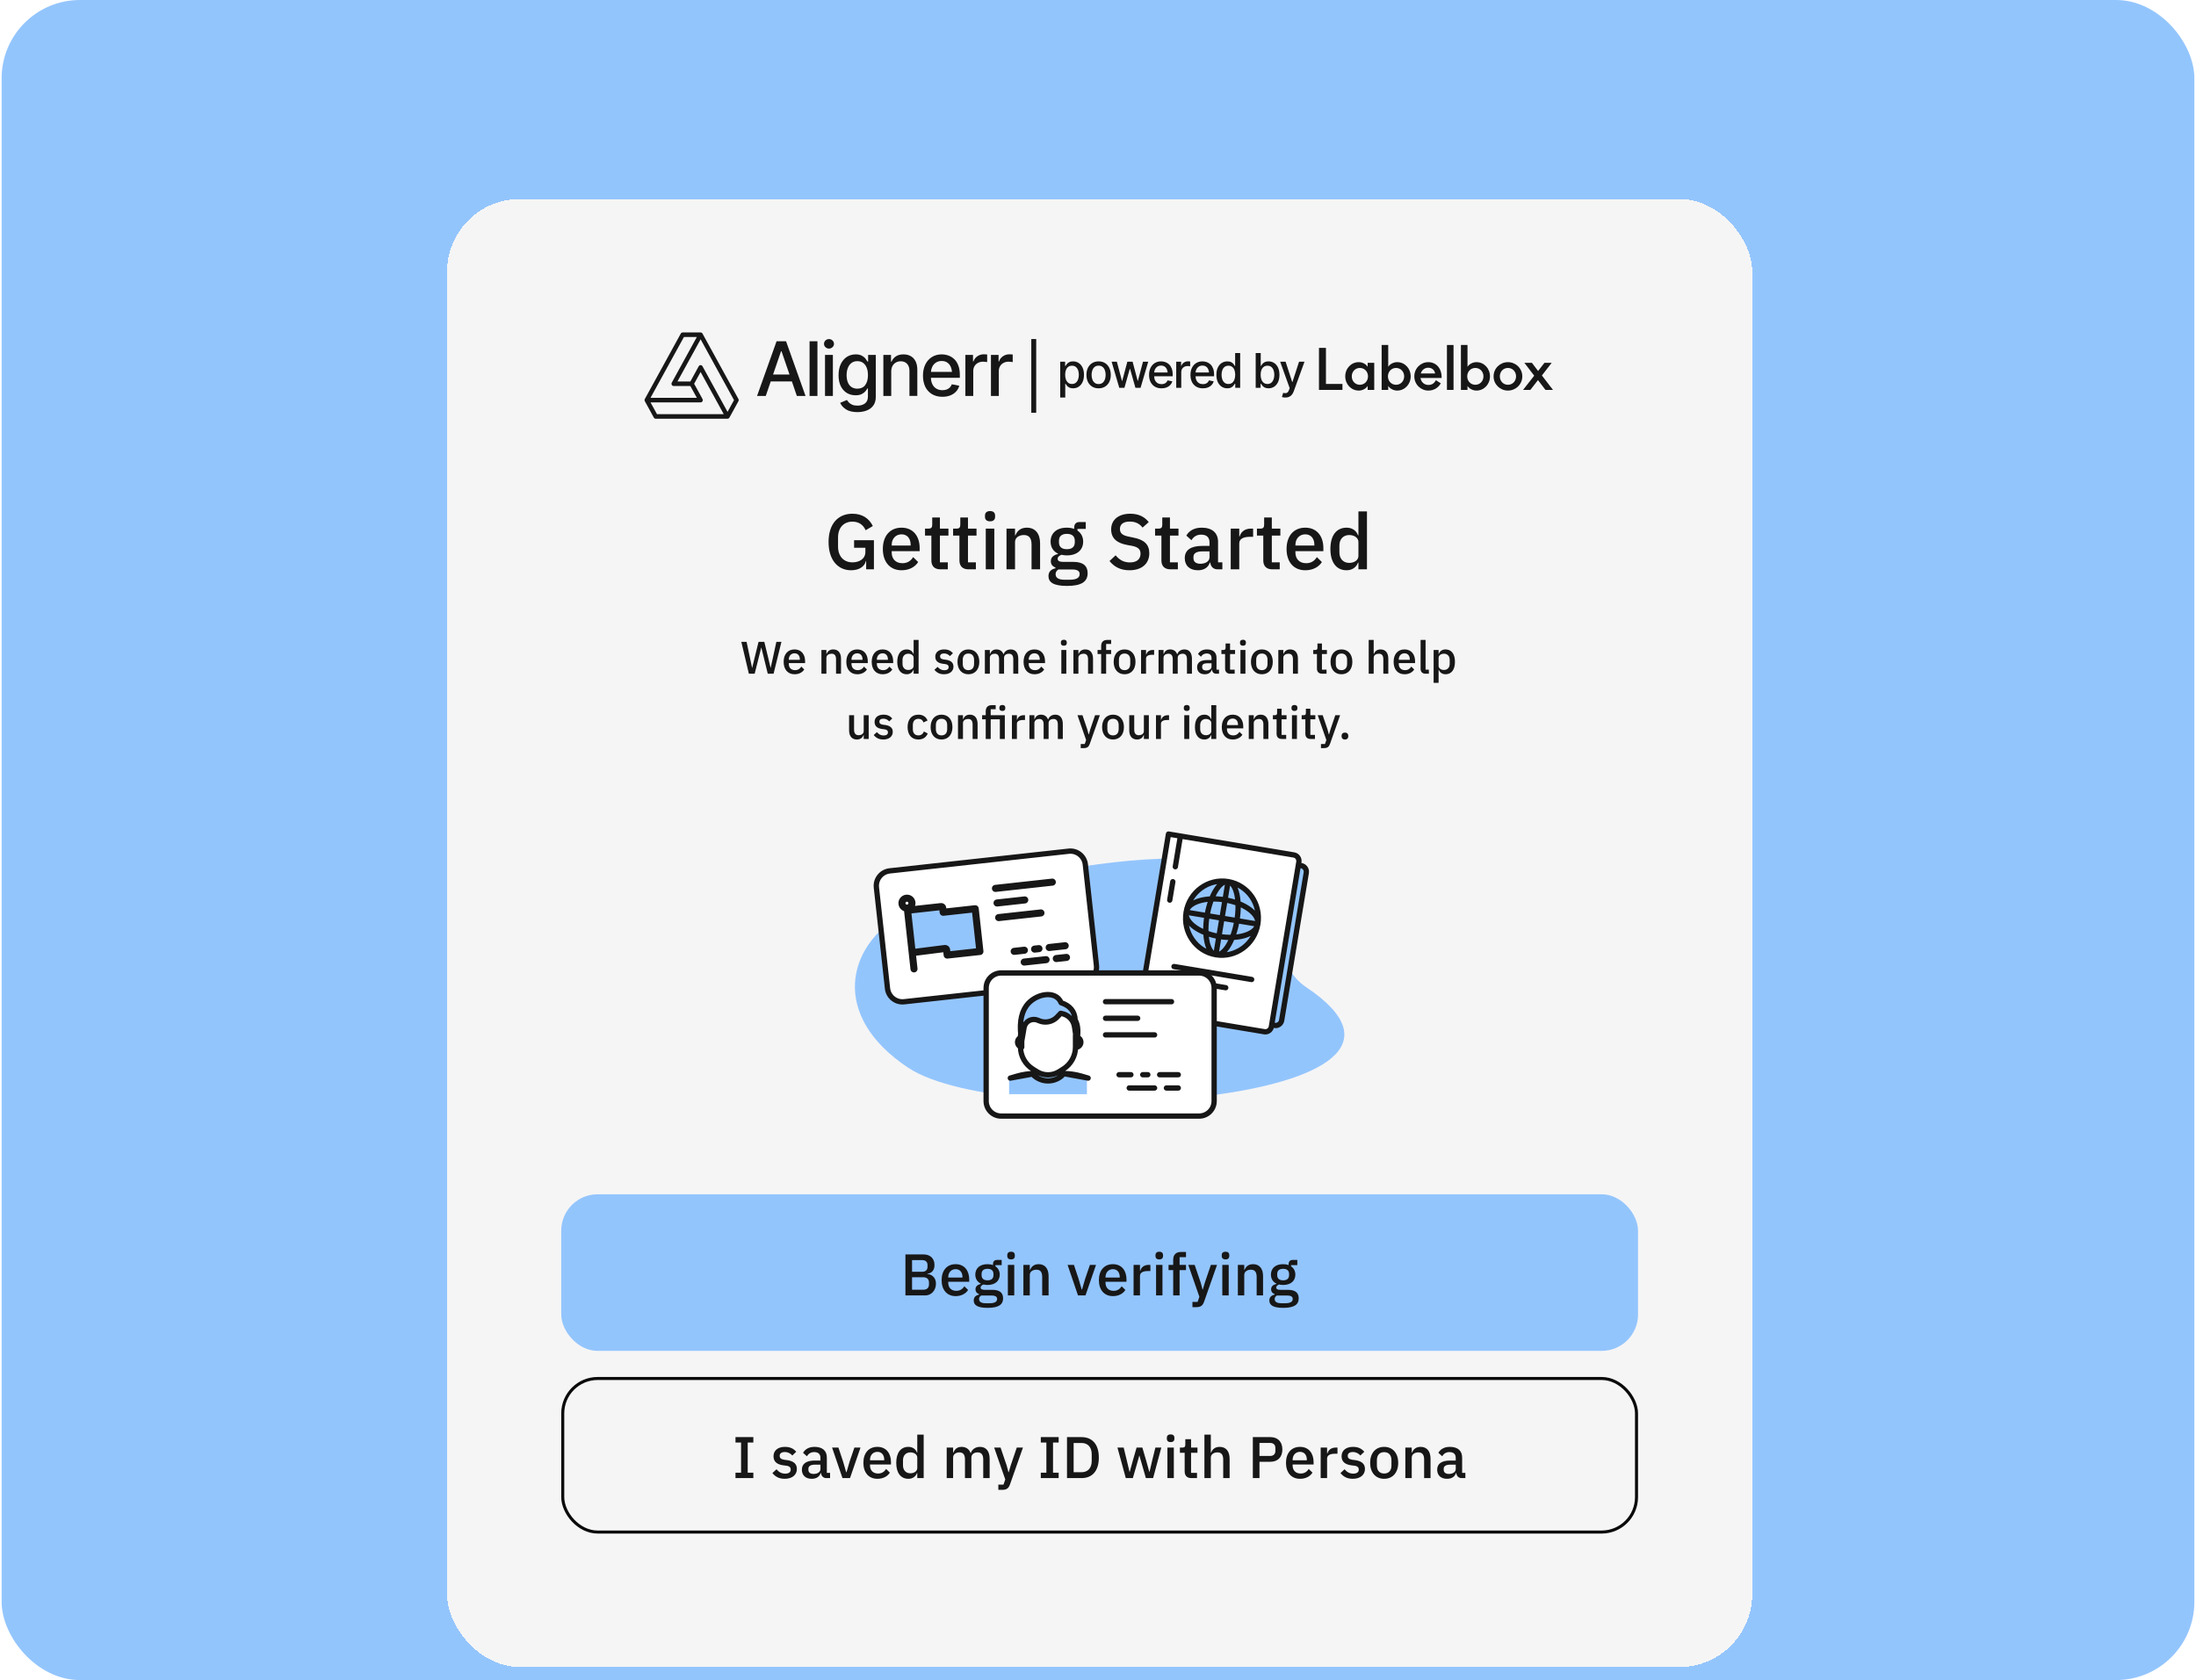 <svg width="673" height="515" viewBox="0 0 673 515" fill="none" xmlns="http://www.w3.org/2000/svg">
<g clip-path="url(#clip0_28_7264)">
<rect x="0.5" width="672" height="515" rx="24" fill="#93C5FD"/>
<g filter="url(#filter0_dd_28_7264)">
<rect x="137" y="33" width="400" height="450" rx="22.314" fill="#F5F5F5" shape-rendering="crispEdges"/>
<g clip-path="url(#clip1_28_7264)">
<path d="M226.299 94.298L215.294 74.259C215.294 74.259 215.294 74.257 215.294 74.255C215.174 74.041 214.953 73.908 214.716 73.908H209.214C208.972 73.908 208.751 74.043 208.633 74.259L197.624 94.298C197.506 94.512 197.508 94.775 197.624 94.991L200.375 100.004C200.494 100.22 200.717 100.355 200.956 100.355H222.967C223.206 100.355 223.427 100.22 223.548 100.004L226.299 94.991C226.417 94.777 226.417 94.515 226.299 94.298ZM209.6 75.303H213.559L205.88 89.286C205.761 89.502 205.761 89.767 205.88 89.983C206 90.197 206.221 90.33 206.458 90.33H211.572L213.557 93.947H199.361L209.6 75.303ZM199.361 95.342H214.714C214.953 95.342 215.174 95.21 215.292 94.996C215.41 94.782 215.413 94.515 215.292 94.301L212.731 89.635L214.709 86.028L221.808 98.962H201.347L199.361 95.345V95.342ZM222.967 98.253L215.294 84.278C215.176 84.061 214.953 83.927 214.714 83.927C214.475 83.927 214.251 84.061 214.133 84.278L211.576 88.937H207.617L214.716 76.012L224.948 94.647L222.969 98.253H222.967Z" fill="#171717"/>
</g>
<path d="M255.251 80.791H252.839V93.372H255.251V80.791Z" fill="#171717"/>
<path d="M237.993 76.606L232.011 93.372H234.681L236.199 88.926H242.686L244.21 93.372H246.868L240.898 76.606H237.993ZM236.919 86.809L239.367 79.654H239.5L241.96 86.809H236.925H236.919Z" fill="#171717"/>
<path d="M254.057 75.939C253.631 75.939 253.271 76.085 252.977 76.369C252.677 76.653 252.533 76.998 252.533 77.403C252.533 77.808 252.683 78.141 252.977 78.425C253.277 78.71 253.637 78.855 254.057 78.855C254.477 78.855 254.831 78.71 255.131 78.425C255.437 78.141 255.588 77.796 255.588 77.403C255.588 77.01 255.437 76.653 255.131 76.369C254.831 76.085 254.477 75.939 254.057 75.939Z" fill="#171717"/>
<path d="M250.517 76.606H248.104V93.372H250.517V76.606Z" fill="#171717"/>
<path d="M292.436 82.082C291.908 81.581 291.314 81.212 290.648 80.982C289.988 80.752 289.304 80.631 288.596 80.631C287.438 80.631 286.424 80.909 285.56 81.466C284.702 82.016 284.035 82.778 283.561 83.758C283.093 84.738 282.859 85.875 282.859 87.169C282.859 88.464 283.099 89.601 283.573 90.581C284.059 91.549 284.744 92.299 285.638 92.831C286.532 93.363 287.588 93.629 288.806 93.629C289.712 93.629 290.522 93.49 291.23 93.212C291.944 92.928 292.538 92.528 293.006 92.02C293.474 91.512 293.804 90.919 293.99 90.242L291.692 89.8C291.548 90.2 291.344 90.532 291.068 90.805C290.792 91.077 290.468 91.276 290.084 91.409C289.712 91.542 289.298 91.609 288.836 91.609C288.128 91.609 287.51 91.452 286.97 91.137C286.442 90.823 286.028 90.363 285.734 89.764C285.464 89.226 285.326 88.573 285.296 87.817H294.159V86.939C294.159 85.808 294.002 84.841 293.69 84.036C293.384 83.232 292.97 82.579 292.442 82.076L292.436 82.082ZM285.674 84.502C285.932 83.945 286.31 83.498 286.802 83.165C287.3 82.826 287.9 82.657 288.596 82.657C289.292 82.657 289.88 82.826 290.348 83.165C290.822 83.498 291.182 83.958 291.422 84.55C291.596 84.98 291.704 85.464 291.752 85.99H285.302C285.338 85.458 285.458 84.962 285.674 84.502Z" fill="#171717"/>
<path d="M266.04 82.837H265.86C265.71 82.576 265.5 82.268 265.236 81.923C264.972 81.579 264.594 81.276 264.108 81.022C263.634 80.762 263.004 80.629 262.236 80.629C261.234 80.629 260.334 80.883 259.547 81.391C258.761 81.899 258.131 82.637 257.669 83.599C257.213 84.548 256.991 85.698 256.991 87.028C256.991 88.359 257.219 89.49 257.681 90.403C258.149 91.311 258.773 92 259.553 92.472C260.34 92.938 261.228 93.168 262.212 93.168C262.98 93.168 263.598 93.047 264.078 92.805C264.558 92.563 264.93 92.284 265.206 91.958C265.482 91.625 265.686 91.329 265.818 91.069H265.986V93.531C265.986 94.51 265.686 95.224 265.08 95.666C264.48 96.113 263.718 96.343 262.806 96.343C262.134 96.343 261.588 96.246 261.168 96.059C260.742 95.871 260.406 95.641 260.154 95.375C259.907 95.103 259.709 94.849 259.559 94.613L257.483 95.478C257.813 96.252 258.401 96.918 259.259 97.48C260.118 98.043 261.288 98.327 262.776 98.327C263.838 98.327 264.798 98.158 265.644 97.819C266.49 97.486 267.162 96.978 267.654 96.289C268.152 95.599 268.404 94.716 268.404 93.633V80.792H266.052V82.843L266.04 82.837ZM265.158 90.052C264.6 90.778 263.796 91.141 262.746 91.141C262.032 91.141 261.426 90.966 260.928 90.621C260.436 90.276 260.07 89.793 259.823 89.169C259.577 88.54 259.457 87.815 259.457 86.998C259.457 86.181 259.577 85.474 259.823 84.827C260.07 84.173 260.436 83.659 260.916 83.284C261.408 82.903 262.02 82.71 262.746 82.71C263.472 82.71 264.06 82.891 264.54 83.26C265.026 83.623 265.386 84.125 265.632 84.766C265.878 85.401 265.998 86.145 265.998 86.992C265.998 88.292 265.716 89.309 265.152 90.04L265.158 90.052Z" fill="#171717"/>
<path d="M309.851 80.632C309.653 80.62 309.473 80.607 309.329 80.607C308.603 80.607 307.943 80.807 307.367 81.206C306.791 81.593 306.389 82.132 306.161 82.803H306.029V80.789H303.694V93.37H306.107V85.706C306.107 85.15 306.233 84.666 306.485 84.243C306.743 83.813 307.097 83.481 307.547 83.239C308.003 82.99 308.513 82.87 309.089 82.87C309.341 82.87 309.593 82.882 309.839 82.912C310.091 82.942 310.265 82.972 310.361 83.003V80.662C310.235 80.65 310.067 80.638 309.857 80.626L309.851 80.632Z" fill="#171717"/>
<path d="M301.492 80.61C300.766 80.61 300.106 80.809 299.53 81.208C298.954 81.596 298.558 82.134 298.324 82.805H298.192V80.791H295.857V93.372H298.27V85.709C298.27 85.152 298.396 84.668 298.648 84.245C298.906 83.815 299.26 83.483 299.71 83.241C300.166 82.993 300.676 82.872 301.252 82.872C301.504 82.872 301.756 82.884 302.002 82.914C302.254 82.944 302.428 82.975 302.53 83.005V80.664C302.404 80.652 302.236 80.64 302.026 80.628C301.822 80.616 301.648 80.603 301.498 80.603L301.492 80.61Z" fill="#171717"/>
<path d="M279.104 81.169C278.473 80.806 277.729 80.631 276.883 80.631C275.941 80.631 275.167 80.831 274.561 81.236C273.961 81.635 273.517 82.173 273.235 82.857H273.067V80.788H270.721V93.369H273.133V85.911C273.133 85.234 273.259 84.665 273.511 84.2C273.763 83.734 274.111 83.377 274.549 83.129C274.993 82.875 275.497 82.748 276.055 82.748C276.871 82.748 277.519 83.008 277.999 83.534C278.473 84.054 278.714 84.762 278.714 85.669V93.363H281.126V85.373C281.126 84.333 280.946 83.456 280.592 82.754C280.244 82.046 279.746 81.52 279.11 81.169H279.104Z" fill="#171717"/>
<path d="M316.811 75.928V98.526" stroke="#171717" stroke-width="1.507"/>
<path d="M324.922 93.86V82.877H326.423V84.178H326.552C326.647 84.012 326.779 83.819 326.945 83.599C327.117 83.38 327.355 83.189 327.66 83.027C327.966 82.86 328.364 82.777 328.855 82.777C329.498 82.777 330.07 82.939 330.571 83.263C331.076 83.587 331.474 84.057 331.765 84.672C332.055 85.287 332.201 86.028 332.201 86.895C332.201 87.754 332.058 88.492 331.772 89.112C331.486 89.727 331.09 90.201 330.585 90.535C330.084 90.864 329.51 91.028 328.862 91.028C328.38 91.028 327.985 90.947 327.675 90.785C327.37 90.618 327.129 90.425 326.953 90.206C326.781 89.987 326.647 89.794 326.552 89.627H326.466V93.86H324.922ZM328.526 89.706C328.988 89.706 329.374 89.582 329.684 89.334C329.994 89.086 330.227 88.75 330.385 88.326C330.547 87.897 330.628 87.415 330.628 86.881C330.628 86.352 330.549 85.878 330.392 85.458C330.235 85.039 330.001 84.707 329.691 84.464C329.381 84.221 328.993 84.1 328.526 84.1C328.073 84.1 327.691 84.217 327.382 84.45C327.072 84.679 326.836 85.003 326.674 85.423C326.516 85.837 326.438 86.323 326.438 86.881C326.438 87.439 326.519 87.93 326.681 88.354C326.843 88.778 327.079 89.11 327.389 89.348C327.703 89.586 328.082 89.706 328.526 89.706ZM336.684 91.036C335.936 91.036 335.28 90.864 334.718 90.521C334.16 90.177 333.726 89.696 333.416 89.076C333.111 88.457 332.959 87.737 332.959 86.917C332.959 86.088 333.111 85.363 333.416 84.743C333.726 84.119 334.16 83.635 334.718 83.292C335.28 82.949 335.936 82.777 336.684 82.777C337.437 82.777 338.093 82.949 338.65 83.292C339.208 83.635 339.642 84.119 339.952 84.743C340.262 85.363 340.417 86.088 340.417 86.917C340.417 87.737 340.262 88.457 339.952 89.076C339.642 89.696 339.208 90.177 338.65 90.521C338.093 90.864 337.437 91.036 336.684 91.036ZM336.684 89.727C337.175 89.727 337.58 89.598 337.9 89.341C338.219 89.084 338.455 88.743 338.608 88.318C338.765 87.889 338.843 87.422 338.843 86.917C338.843 86.402 338.765 85.93 338.608 85.501C338.455 85.072 338.219 84.729 337.9 84.472C337.58 84.214 337.175 84.085 336.684 84.085C336.198 84.085 335.795 84.214 335.476 84.472C335.161 84.729 334.925 85.072 334.768 85.501C334.611 85.93 334.532 86.402 334.532 86.917C334.532 87.422 334.611 87.889 334.768 88.318C334.925 88.743 335.161 89.084 335.476 89.341C335.795 89.598 336.198 89.727 336.684 89.727ZM343.019 90.871L340.674 82.877H342.276L343.842 88.748H343.927L345.493 82.877H347.102L348.654 88.726H348.732L350.291 82.877H351.893L349.547 90.871H347.967L346.337 85.108H346.23L344.599 90.871H343.019ZM355.961 91.036C355.18 91.036 354.503 90.866 353.931 90.528C353.359 90.189 352.918 89.713 352.608 89.098C352.303 88.478 352.15 87.756 352.15 86.931C352.15 86.111 352.3 85.389 352.601 84.765C352.906 84.14 353.332 83.654 353.881 83.306C354.434 82.953 355.082 82.777 355.825 82.777C356.278 82.777 356.717 82.851 357.141 82.999C357.565 83.146 357.947 83.38 358.285 83.699C358.624 84.019 358.891 84.433 359.086 84.944C359.286 85.454 359.386 86.069 359.386 86.788V87.346H353.03V86.18H358.585L357.863 86.567C357.863 86.076 357.787 85.642 357.634 85.265C357.482 84.889 357.253 84.596 356.948 84.386C356.648 84.171 356.274 84.064 355.825 84.064C355.377 84.064 354.994 84.171 354.674 84.386C354.36 84.6 354.119 84.884 353.952 85.237C353.785 85.589 353.702 85.975 353.702 86.395V87.189C353.702 87.737 353.797 88.202 353.988 88.583C354.178 88.964 354.443 89.255 354.781 89.455C355.125 89.656 355.523 89.756 355.976 89.756C356.271 89.756 356.538 89.713 356.776 89.627C357.02 89.541 357.229 89.412 357.406 89.241C357.582 89.069 357.715 88.857 357.806 88.605L359.279 88.883C359.16 89.312 358.95 89.689 358.65 90.013C358.349 90.337 357.971 90.59 357.513 90.771C357.06 90.947 356.543 91.036 355.961 91.036ZM360.473 90.871V82.877H361.968V84.157H362.053C362.201 83.728 362.459 83.389 362.826 83.142C363.197 82.889 363.617 82.763 364.084 82.763C364.179 82.763 364.291 82.767 364.42 82.777C364.554 82.782 364.661 82.789 364.742 82.798V84.286C364.68 84.267 364.568 84.248 364.406 84.228C364.248 84.209 364.089 84.2 363.927 84.2C363.56 84.2 363.231 84.278 362.94 84.436C362.654 84.588 362.428 84.8 362.261 85.072C362.099 85.339 362.018 85.649 362.018 86.002V90.871H360.473ZM368.646 91.036C367.864 91.036 367.187 90.866 366.615 90.528C366.043 90.189 365.602 89.713 365.292 89.098C364.987 88.478 364.835 87.756 364.835 86.931C364.835 86.111 364.985 85.389 365.285 84.765C365.59 84.14 366.017 83.654 366.565 83.306C367.118 82.953 367.766 82.777 368.51 82.777C368.963 82.777 369.401 82.851 369.826 82.999C370.25 83.146 370.631 83.38 370.97 83.699C371.308 84.019 371.575 84.433 371.771 84.944C371.971 85.454 372.071 86.069 372.071 86.788V87.346H365.714V86.18H371.27L370.548 86.567C370.548 86.076 370.472 85.642 370.319 85.265C370.167 84.889 369.938 84.596 369.633 84.386C369.332 84.171 368.958 84.064 368.51 84.064C368.062 84.064 367.678 84.171 367.359 84.386C367.044 84.6 366.803 84.884 366.637 85.237C366.47 85.589 366.386 85.975 366.386 86.395V87.189C366.386 87.737 366.482 88.202 366.672 88.583C366.863 88.964 367.128 89.255 367.466 89.455C367.809 89.656 368.207 89.756 368.66 89.756C368.956 89.756 369.223 89.713 369.461 89.627C369.704 89.541 369.914 89.412 370.09 89.241C370.267 89.069 370.4 88.857 370.491 88.605L371.964 88.883C371.844 89.312 371.635 89.689 371.334 90.013C371.034 90.337 370.655 90.59 370.197 90.771C369.745 90.947 369.227 91.036 368.646 91.036ZM376.132 91.028C375.484 91.028 374.907 90.864 374.402 90.535C373.897 90.201 373.501 89.727 373.215 89.112C372.929 88.492 372.786 87.754 372.786 86.895C372.786 86.028 372.931 85.287 373.222 84.672C373.513 84.057 373.911 83.587 374.416 83.263C374.921 82.939 375.493 82.777 376.132 82.777C376.633 82.777 377.033 82.86 377.333 83.027C377.639 83.189 377.875 83.38 378.041 83.599C378.213 83.819 378.344 84.012 378.435 84.178H378.528V80.217H380.072V90.871H378.563V89.627H378.435C378.344 89.794 378.211 89.987 378.034 90.206C377.858 90.425 377.617 90.618 377.312 90.785C377.012 90.947 376.618 91.028 376.132 91.028ZM376.468 89.706C376.916 89.706 377.295 89.586 377.605 89.348C377.915 89.11 378.149 88.778 378.306 88.354C378.468 87.93 378.549 87.439 378.549 86.881C378.549 86.323 378.47 85.837 378.313 85.423C378.156 85.003 377.922 84.679 377.612 84.45C377.302 84.217 376.921 84.1 376.468 84.1C376.001 84.1 375.613 84.221 375.303 84.464C374.993 84.707 374.759 85.039 374.602 85.458C374.445 85.878 374.366 86.352 374.366 86.881C374.366 87.415 374.445 87.897 374.602 88.326C374.759 88.75 374.993 89.086 375.303 89.334C375.617 89.582 376.006 89.706 376.468 89.706ZM388.767 91.028C388.285 91.028 387.89 90.947 387.58 90.785C387.275 90.618 387.034 90.425 386.858 90.206C386.686 89.987 386.553 89.794 386.457 89.627H386.329V90.871H384.827V80.217H386.371V84.178H386.457C386.553 84.012 386.684 83.819 386.851 83.599C387.022 83.38 387.26 83.189 387.566 83.027C387.871 82.86 388.269 82.777 388.76 82.777C389.403 82.777 389.975 82.939 390.476 83.263C390.981 83.587 391.379 84.057 391.67 84.672C391.961 85.287 392.106 86.028 392.106 86.895C392.106 87.754 391.963 88.492 391.677 89.112C391.391 89.727 390.995 90.201 390.49 90.535C389.989 90.864 389.415 91.028 388.767 91.028ZM388.431 89.706C388.893 89.706 389.279 89.582 389.589 89.334C389.899 89.086 390.132 88.75 390.29 88.326C390.452 87.897 390.533 87.415 390.533 86.881C390.533 86.352 390.454 85.878 390.297 85.458C390.14 85.039 389.906 84.707 389.596 84.464C389.286 84.221 388.898 84.1 388.431 84.1C387.978 84.1 387.597 84.217 387.287 84.45C386.977 84.679 386.741 85.003 386.579 85.423C386.421 85.837 386.343 86.323 386.343 86.881C386.343 87.439 386.424 87.93 386.586 88.354C386.748 88.778 386.984 89.11 387.294 89.348C387.608 89.586 387.987 89.706 388.431 89.706ZM393.936 93.86C393.703 93.865 393.491 93.848 393.3 93.81C393.114 93.776 392.971 93.736 392.871 93.688L393.25 92.423L393.357 92.451C393.753 92.551 394.087 92.544 394.358 92.43C394.635 92.32 394.866 92.013 395.052 91.507L395.245 90.978L392.328 82.877H393.994L396.01 89.084H396.096L398.119 82.877H399.785L396.496 91.929C396.344 92.349 396.151 92.702 395.917 92.988C395.683 93.278 395.402 93.495 395.073 93.638C394.749 93.786 394.37 93.86 393.936 93.86Z" fill="#171717"/>
<path d="M404.221 91.52V78.638H406.356V89.692H411.413V91.52H404.221Z" fill="#171717"/>
<path d="M419.141 83.217H421.157V91.52H419.141V90.307C418.629 91.144 417.535 91.725 416.408 91.725C414.101 91.725 412.273 89.812 412.273 87.368C412.273 84.925 414.101 83.012 416.408 83.012C417.535 83.012 418.629 83.593 419.141 84.43V83.217ZM414.272 87.368C414.272 88.838 415.349 89.948 416.749 89.948C418.167 89.948 419.244 88.838 419.244 87.368C419.244 85.899 418.167 84.789 416.749 84.789C415.349 84.789 414.272 85.899 414.272 87.368Z" fill="#171717"/>
<path d="M425.444 77.75V84.43C425.974 83.593 427.067 83.012 428.195 83.012C430.501 83.012 432.329 84.925 432.329 87.368C432.329 89.812 430.501 91.725 428.195 91.725C427.067 91.725 425.974 91.144 425.444 90.307V91.52H423.428V77.75H425.444ZM430.33 87.368C430.33 85.899 429.254 84.789 427.836 84.789C426.435 84.789 425.359 85.899 425.359 87.368C425.359 88.838 426.435 89.948 427.836 89.948C429.254 89.948 430.33 88.838 430.33 87.368Z" fill="#171717"/>
<path d="M437.743 89.999C438.904 89.999 439.536 89.47 440.066 88.547L441.552 89.504C440.749 90.939 439.349 91.725 437.743 91.725C435.402 91.725 433.437 89.829 433.437 87.368C433.437 84.908 435.402 83.012 437.708 83.012C440.169 83.012 441.894 84.942 441.809 87.864H435.334C435.539 89.18 436.547 89.999 437.743 89.999ZM437.708 84.72C436.632 84.72 435.744 85.404 435.419 86.48H439.81C439.673 85.54 438.938 84.72 437.708 84.72Z" fill="#171717"/>
<path d="M443.441 77.75H445.457V91.52H443.441V77.75Z" fill="#171717"/>
<path d="M449.741 77.75V84.43C450.27 83.593 451.364 83.012 452.491 83.012C454.798 83.012 456.626 84.925 456.626 87.368C456.626 89.812 454.798 91.725 452.491 91.725C451.364 91.725 450.27 91.144 449.741 90.307V91.52H447.725V77.75H449.741ZM454.627 87.368C454.627 85.899 453.551 84.789 452.133 84.789C450.732 84.789 449.655 85.899 449.655 87.368C449.655 88.838 450.732 89.948 452.133 89.948C453.551 89.948 454.627 88.838 454.627 87.368Z" fill="#171717"/>
<path d="M457.734 87.368C457.734 84.908 459.733 83.012 462.125 83.012C464.516 83.012 466.532 84.908 466.532 87.368C466.532 89.829 464.516 91.725 462.125 91.725C459.733 91.725 457.734 89.829 457.734 87.368ZM459.647 87.368C459.647 88.838 460.724 89.948 462.125 89.948C463.543 89.948 464.619 88.838 464.619 87.368C464.619 85.899 463.543 84.789 462.125 84.789C460.724 84.789 459.647 85.899 459.647 87.368Z" fill="#171717"/>
<path d="M467.171 83.217H469.477L471.374 85.728L473.321 83.217H475.542L472.536 87.095L475.935 91.52H473.629L471.34 88.513L468.999 91.52H466.761L470.178 87.163L467.171 83.217Z" fill="#171717"/>
<path d="M265.449 146.518V143.974H265.353C265.017 145.582 263.385 146.806 260.841 146.806C256.857 146.806 253.929 143.758 253.929 138.142C253.929 132.55 256.857 129.478 261.249 129.478C264.249 129.478 266.337 130.894 267.489 133.246L265.281 134.542C264.633 132.982 263.289 131.902 261.249 131.902C258.609 131.902 256.833 133.702 256.833 136.774V139.51C256.833 142.582 258.609 144.382 261.249 144.382C263.361 144.382 265.209 143.302 265.209 141.214V139.918H261.753V137.59H267.825V146.518H265.449ZM276.298 146.806C272.746 146.806 270.562 144.262 270.562 140.278C270.562 136.294 272.746 133.75 276.298 133.75C279.97 133.75 281.842 136.51 281.842 139.966V140.95H273.274V141.358C273.274 143.278 274.45 144.646 276.562 144.646C278.098 144.646 279.13 143.926 279.85 142.774L281.386 144.286C280.45 145.798 278.626 146.806 276.298 146.806ZM276.298 135.79C274.498 135.79 273.274 137.134 273.274 139.054V139.222H279.082V138.982C279.082 137.062 278.026 135.79 276.298 135.79ZM290.474 146.518H288.194C286.394 146.518 285.434 145.51 285.434 143.806V136.174H283.49V134.038H284.546C285.41 134.038 285.698 133.678 285.698 132.814V130.63H288.05V134.038H290.666V136.174H288.05V144.382H290.474V146.518ZM299.076 146.518H296.796C294.996 146.518 294.036 145.51 294.036 143.806V136.174H292.092V134.038H293.148C294.012 134.038 294.3 133.678 294.3 132.814V130.63H296.652V134.038H299.268V136.174H296.652V144.382H299.076V146.518ZM303.426 131.806C302.346 131.806 301.866 131.23 301.866 130.438V130.03C301.866 129.238 302.346 128.662 303.426 128.662C304.506 128.662 304.962 129.238 304.962 130.03V130.438C304.962 131.23 304.506 131.806 303.426 131.806ZM302.106 146.518V134.038H304.722V146.518H302.106ZM311.073 146.518H308.457V134.038H311.073V136.102H311.193C311.721 134.758 312.777 133.75 314.697 133.75C317.241 133.75 318.753 135.526 318.753 138.598V146.518H316.137V138.934C316.137 136.99 315.393 136.006 313.785 136.006C312.417 136.006 311.073 136.702 311.073 138.166V146.518ZM333.323 147.694C333.323 150.286 331.475 151.606 326.987 151.606C322.907 151.606 321.323 150.502 321.323 148.606C321.323 147.238 322.139 146.494 323.459 146.206V145.942C322.547 145.654 322.043 144.958 322.043 144.022C322.043 142.726 323.051 142.102 324.251 141.814V141.718C322.787 141.022 321.971 139.702 321.971 138.022C321.971 135.478 323.771 133.75 326.939 133.75C327.779 133.75 328.547 133.87 329.195 134.134V133.798C329.195 132.694 329.723 132.022 330.827 132.022H332.747V134.134H330.203V134.638C331.331 135.382 331.955 136.582 331.955 138.022C331.955 140.542 330.131 142.246 326.963 142.246C326.363 142.246 325.787 142.174 325.331 142.054C324.707 142.27 324.131 142.678 324.131 143.302C324.131 143.974 324.779 144.238 325.883 144.238H328.955C332.027 144.238 333.323 145.534 333.323 147.694ZM330.875 147.982C330.875 147.118 330.299 146.566 328.595 146.566H324.371C323.795 146.902 323.507 147.406 323.507 148.006C323.507 149.014 324.251 149.71 326.195 149.71H327.827C329.867 149.71 330.875 149.134 330.875 147.982ZM326.963 140.35C328.499 140.35 329.387 139.654 329.387 138.238V137.758C329.387 136.342 328.499 135.646 326.963 135.646C325.427 135.646 324.539 136.342 324.539 137.758V138.238C324.539 139.654 325.427 140.35 326.963 140.35ZM346.149 146.806C343.341 146.806 341.421 145.702 340.029 143.974L341.901 142.222C343.077 143.662 344.469 144.406 346.293 144.406C348.429 144.406 349.533 143.35 349.533 141.742C349.533 140.446 348.861 139.702 346.917 139.318L345.429 139.054C342.189 138.454 340.533 136.942 340.533 134.278C340.533 131.302 342.837 129.478 346.389 129.478C348.909 129.478 350.757 130.39 352.053 132.046L350.157 133.726C349.293 132.598 348.093 131.878 346.245 131.878C344.325 131.878 343.221 132.67 343.221 134.134C343.221 135.526 344.085 136.126 345.885 136.486L347.373 136.798C350.709 137.446 352.221 138.934 352.221 141.598C352.221 144.718 349.989 146.806 346.149 146.806ZM360.974 146.518H358.694C356.894 146.518 355.934 145.51 355.934 143.806V136.174H353.99V134.038H355.046C355.91 134.038 356.198 133.678 356.198 132.814V130.63H358.55V134.038H361.166V136.174H358.55V144.382H360.974V146.518ZM374.612 146.518H373.148C371.78 146.518 371.06 145.654 370.892 144.43H370.772C370.292 145.99 368.948 146.806 367.124 146.806C364.556 146.806 363.092 145.342 363.092 143.086C363.092 140.614 364.94 139.342 368.42 139.342H370.676V138.286C370.676 136.774 369.86 135.886 368.108 135.886C366.644 135.886 365.756 136.606 365.132 137.59L363.572 136.174C364.388 134.782 365.852 133.75 368.276 133.75C371.492 133.75 373.292 135.334 373.292 138.118V144.382H374.612V146.518ZM367.868 144.814C369.476 144.814 370.676 144.046 370.676 142.822V141.022H368.468C366.644 141.022 365.756 141.622 365.756 142.702V143.134C365.756 144.238 366.572 144.814 367.868 144.814ZM379.792 146.518H377.176V134.038H379.792V136.438H379.912C380.272 135.166 381.352 134.038 383.344 134.038H384.04V136.558H383.008C380.944 136.558 379.792 137.254 379.792 138.55V146.518ZM392.193 146.518H389.913C388.113 146.518 387.153 145.51 387.153 143.806V136.174H385.209V134.038H386.265C387.129 134.038 387.417 133.678 387.417 132.814V130.63H389.769V134.038H392.385V136.174H389.769V144.382H392.193V146.518ZM400.025 146.806C396.473 146.806 394.289 144.262 394.289 140.278C394.289 136.294 396.473 133.75 400.025 133.75C403.697 133.75 405.569 136.51 405.569 139.966V140.95H397.001V141.358C397.001 143.278 398.177 144.646 400.289 144.646C401.825 144.646 402.857 143.926 403.577 142.774L405.113 144.286C404.177 145.798 402.353 146.806 400.025 146.806ZM400.025 135.79C398.225 135.79 397.001 137.134 397.001 139.054V139.222H402.809V138.982C402.809 137.062 401.753 135.79 400.025 135.79ZM416.313 146.518V144.454H416.193C415.665 145.918 414.345 146.806 412.689 146.806C409.545 146.806 407.721 144.382 407.721 140.278C407.721 136.174 409.545 133.75 412.689 133.75C414.345 133.75 415.665 134.614 416.193 136.102H416.313V128.758H418.929V146.518H416.313ZM413.481 144.55C415.065 144.55 416.313 143.686 416.313 142.414V138.142C416.313 136.87 415.065 136.006 413.481 136.006C411.681 136.006 410.481 137.278 410.481 139.198V141.358C410.481 143.278 411.681 144.55 413.481 144.55Z" fill="#171717"/>
<path d="M231.28 178.518H229.502L227.192 168.746H228.802L229.796 173.45L230.482 176.698H230.524L231.308 173.45L232.47 168.746H234.234L235.382 173.45L236.152 176.684H236.194L236.908 173.45L237.93 168.746H239.484L237.076 178.518H235.298L234.052 173.464L233.324 170.496H233.296L232.554 173.464L231.28 178.518ZM243.505 178.686C241.433 178.686 240.159 177.202 240.159 174.878C240.159 172.554 241.433 171.07 243.505 171.07C245.647 171.07 246.739 172.68 246.739 174.696V175.27H241.741V175.508C241.741 176.628 242.427 177.426 243.659 177.426C244.555 177.426 245.157 177.006 245.577 176.334L246.473 177.216C245.927 178.098 244.863 178.686 243.505 178.686ZM243.505 172.26C242.455 172.26 241.741 173.044 241.741 174.164V174.262H245.129V174.122C245.129 173.002 244.513 172.26 243.505 172.26ZM253.263 178.518H251.737V171.238H253.263V172.442H253.333C253.641 171.658 254.257 171.07 255.377 171.07C256.861 171.07 257.743 172.106 257.743 173.898V178.518H256.217V174.094C256.217 172.96 255.783 172.386 254.845 172.386C254.047 172.386 253.263 172.792 253.263 173.646V178.518ZM262.714 178.686C260.642 178.686 259.368 177.202 259.368 174.878C259.368 172.554 260.642 171.07 262.714 171.07C264.856 171.07 265.948 172.68 265.948 174.696V175.27H260.95V175.508C260.95 176.628 261.636 177.426 262.868 177.426C263.764 177.426 264.366 177.006 264.786 176.334L265.682 177.216C265.136 178.098 264.072 178.686 262.714 178.686ZM262.714 172.26C261.664 172.26 260.95 173.044 260.95 174.164V174.262H264.338V174.122C264.338 173.002 263.722 172.26 262.714 172.26ZM270.493 178.686C268.421 178.686 267.147 177.202 267.147 174.878C267.147 172.554 268.421 171.07 270.493 171.07C272.635 171.07 273.727 172.68 273.727 174.696V175.27H268.729V175.508C268.729 176.628 269.415 177.426 270.647 177.426C271.543 177.426 272.145 177.006 272.565 176.334L273.461 177.216C272.915 178.098 271.851 178.686 270.493 178.686ZM270.493 172.26C269.443 172.26 268.729 173.044 268.729 174.164V174.262H272.117V174.122C272.117 173.002 271.501 172.26 270.493 172.26ZM279.994 178.518V177.314H279.924C279.616 178.168 278.846 178.686 277.88 178.686C276.046 178.686 274.982 177.272 274.982 174.878C274.982 172.484 276.046 171.07 277.88 171.07C278.846 171.07 279.616 171.574 279.924 172.442H279.994V168.158H281.52V178.518H279.994ZM278.342 177.37C279.266 177.37 279.994 176.866 279.994 176.124V173.632C279.994 172.89 279.266 172.386 278.342 172.386C277.292 172.386 276.592 173.128 276.592 174.248V175.508C276.592 176.628 277.292 177.37 278.342 177.37ZM289.32 178.686C287.948 178.686 287.052 178.168 286.366 177.314L287.346 176.418C287.878 177.062 288.536 177.454 289.404 177.454C290.286 177.454 290.734 177.09 290.734 176.474C290.734 176.012 290.454 175.662 289.698 175.564L289.026 175.48C287.542 175.298 286.632 174.654 286.632 173.31C286.632 171.896 287.738 171.07 289.334 171.07C290.65 171.07 291.392 171.504 292.05 172.232L291.112 173.128C290.734 172.68 290.118 172.302 289.334 172.302C288.494 172.302 288.102 172.666 288.102 173.212C288.102 173.772 288.452 174.024 289.222 174.15L289.894 174.234C291.49 174.472 292.204 175.172 292.204 176.348C292.204 177.748 291.07 178.686 289.32 178.686ZM296.784 178.686C294.754 178.686 293.438 177.202 293.438 174.878C293.438 172.554 294.754 171.07 296.784 171.07C298.814 171.07 300.13 172.554 300.13 174.878C300.13 177.202 298.814 178.686 296.784 178.686ZM296.784 177.426C297.82 177.426 298.52 176.782 298.52 175.494V174.262C298.52 172.974 297.82 172.33 296.784 172.33C295.748 172.33 295.048 172.974 295.048 174.262V175.494C295.048 176.782 295.748 177.426 296.784 177.426ZM303.356 178.518H301.83V171.238H303.356V172.442H303.426C303.72 171.686 304.266 171.07 305.372 171.07C306.352 171.07 307.178 171.546 307.528 172.554H307.57C307.836 171.742 308.592 171.07 309.768 171.07C311.21 171.07 312.064 172.106 312.064 173.898V178.518H310.538V174.08C310.538 172.96 310.118 172.386 309.194 172.386C308.424 172.386 307.71 172.792 307.71 173.632V178.518H306.184V174.08C306.184 172.946 305.75 172.386 304.854 172.386C304.098 172.386 303.356 172.792 303.356 173.632V178.518ZM317.032 178.686C314.96 178.686 313.686 177.202 313.686 174.878C313.686 172.554 314.96 171.07 317.032 171.07C319.174 171.07 320.266 172.68 320.266 174.696V175.27H315.268V175.508C315.268 176.628 315.954 177.426 317.186 177.426C318.082 177.426 318.684 177.006 319.104 176.334L320 177.216C319.454 178.098 318.39 178.686 317.032 178.686ZM317.032 172.26C315.982 172.26 315.268 173.044 315.268 174.164V174.262H318.656V174.122C318.656 173.002 318.04 172.26 317.032 172.26ZM326.034 169.936C325.404 169.936 325.124 169.6 325.124 169.138V168.9C325.124 168.438 325.404 168.102 326.034 168.102C326.664 168.102 326.93 168.438 326.93 168.9V169.138C326.93 169.6 326.664 169.936 326.034 169.936ZM325.264 178.518V171.238H326.79V178.518H325.264ZM330.495 178.518H328.969V171.238H330.495V172.442H330.565C330.873 171.658 331.489 171.07 332.609 171.07C334.093 171.07 334.975 172.106 334.975 173.898V178.518H333.449V174.094C333.449 172.96 333.015 172.386 332.077 172.386C331.279 172.386 330.495 172.792 330.495 173.646V178.518ZM337.468 178.518V172.484H336.362V171.238H337.468V170.034C337.468 168.858 338.098 168.158 339.316 168.158H340.52V169.404H338.994V171.238H340.52V172.484H338.994V178.518H337.468ZM344.649 178.686C342.619 178.686 341.303 177.202 341.303 174.878C341.303 172.554 342.619 171.07 344.649 171.07C346.679 171.07 347.995 172.554 347.995 174.878C347.995 177.202 346.679 178.686 344.649 178.686ZM344.649 177.426C345.685 177.426 346.385 176.782 346.385 175.494V174.262C346.385 172.974 345.685 172.33 344.649 172.33C343.613 172.33 342.913 172.974 342.913 174.262V175.494C342.913 176.782 343.613 177.426 344.649 177.426ZM351.222 178.518H349.696V171.238H351.222V172.638H351.292C351.502 171.896 352.132 171.238 353.294 171.238H353.7V172.708H353.098C351.894 172.708 351.222 173.114 351.222 173.87V178.518ZM356.581 178.518H355.055V171.238H356.581V172.442H356.651C356.945 171.686 357.491 171.07 358.597 171.07C359.577 171.07 360.403 171.546 360.753 172.554H360.795C361.061 171.742 361.817 171.07 362.993 171.07C364.435 171.07 365.289 172.106 365.289 173.898V178.518H363.763V174.08C363.763 172.96 363.343 172.386 362.419 172.386C361.649 172.386 360.935 172.792 360.935 173.632V178.518H359.409V174.08C359.409 172.946 358.975 172.386 358.079 172.386C357.323 172.386 356.581 172.792 356.581 173.632V178.518ZM373.589 178.518H372.735C371.937 178.518 371.517 178.014 371.419 177.3H371.349C371.069 178.21 370.285 178.686 369.221 178.686C367.723 178.686 366.869 177.832 366.869 176.516C366.869 175.074 367.947 174.332 369.977 174.332H371.293V173.716C371.293 172.834 370.817 172.316 369.795 172.316C368.941 172.316 368.423 172.736 368.059 173.31L367.149 172.484C367.625 171.672 368.479 171.07 369.893 171.07C371.769 171.07 372.819 171.994 372.819 173.618V177.272H373.589V178.518ZM369.655 177.524C370.593 177.524 371.293 177.076 371.293 176.362V175.312H370.005C368.941 175.312 368.423 175.662 368.423 176.292V176.544C368.423 177.188 368.899 177.524 369.655 177.524ZM378.389 178.518H377.059C376.009 178.518 375.449 177.93 375.449 176.936V172.484H374.315V171.238H374.931C375.435 171.238 375.603 171.028 375.603 170.524V169.25H376.975V171.238H378.501V172.484H376.975V177.272H378.389V178.518ZM380.927 169.936C380.297 169.936 380.017 169.6 380.017 169.138V168.9C380.017 168.438 380.297 168.102 380.927 168.102C381.557 168.102 381.823 168.438 381.823 168.9V169.138C381.823 169.6 381.557 169.936 380.927 169.936ZM380.157 178.518V171.238H381.683V178.518H380.157ZM386.718 178.686C384.688 178.686 383.372 177.202 383.372 174.878C383.372 172.554 384.688 171.07 386.718 171.07C388.748 171.07 390.064 172.554 390.064 174.878C390.064 177.202 388.748 178.686 386.718 178.686ZM386.718 177.426C387.754 177.426 388.454 176.782 388.454 175.494V174.262C388.454 172.974 387.754 172.33 386.718 172.33C385.682 172.33 384.982 172.974 384.982 174.262V175.494C384.982 176.782 385.682 177.426 386.718 177.426ZM393.29 178.518H391.764V171.238H393.29V172.442H393.36C393.668 171.658 394.284 171.07 395.404 171.07C396.888 171.07 397.77 172.106 397.77 173.898V178.518H396.244V174.094C396.244 172.96 395.81 172.386 394.872 172.386C394.074 172.386 393.29 172.792 393.29 173.646V178.518ZM406.54 178.518H405.21C404.16 178.518 403.6 177.93 403.6 176.936V172.484H402.466V171.238H403.082C403.586 171.238 403.754 171.028 403.754 170.524V169.25H405.126V171.238H406.652V172.484H405.126V177.272H406.54V178.518ZM411.108 178.686C409.078 178.686 407.762 177.202 407.762 174.878C407.762 172.554 409.078 171.07 411.108 171.07C413.138 171.07 414.454 172.554 414.454 174.878C414.454 177.202 413.138 178.686 411.108 178.686ZM411.108 177.426C412.144 177.426 412.844 176.782 412.844 175.494V174.262C412.844 172.974 412.144 172.33 411.108 172.33C410.072 172.33 409.372 172.974 409.372 174.262V175.494C409.372 176.782 410.072 177.426 411.108 177.426ZM419.463 178.518V168.158H420.989V172.442H421.059C421.367 171.658 421.983 171.07 423.103 171.07C424.587 171.07 425.469 172.106 425.469 173.898V178.518H423.943V174.08C423.943 172.96 423.509 172.386 422.571 172.386C421.773 172.386 420.989 172.792 420.989 173.632V178.518H419.463ZM430.44 178.686C428.368 178.686 427.094 177.202 427.094 174.878C427.094 172.554 428.368 171.07 430.44 171.07C432.582 171.07 433.674 172.68 433.674 174.696V175.27H428.676V175.508C428.676 176.628 429.362 177.426 430.594 177.426C431.49 177.426 432.092 177.006 432.512 176.334L433.408 177.216C432.862 178.098 431.798 178.686 430.44 178.686ZM430.44 172.26C429.39 172.26 428.676 173.044 428.676 174.164V174.262H432.064V174.122C432.064 173.002 431.448 172.26 430.44 172.26ZM437.898 178.518H436.918C435.882 178.518 435.364 177.944 435.364 177.006V168.158H436.89V177.272H437.898V178.518ZM439.356 181.318V171.238H440.882V172.442H440.952C441.26 171.574 442.03 171.07 442.996 171.07C444.83 171.07 445.894 172.484 445.894 174.878C445.894 177.272 444.83 178.686 442.996 178.686C442.03 178.686 441.26 178.168 440.952 177.314H440.882V181.318H439.356ZM442.534 177.37C443.584 177.37 444.284 176.628 444.284 175.508V174.248C444.284 173.128 443.584 172.386 442.534 172.386C441.61 172.386 440.882 172.89 440.882 173.632V176.124C440.882 176.866 441.61 177.37 442.534 177.37ZM264.698 198.518V197.314H264.642C264.376 198.028 263.802 198.686 262.598 198.686C261.1 198.686 260.218 197.664 260.218 195.872V191.238H261.744V195.676C261.744 196.782 262.206 197.37 263.144 197.37C263.928 197.37 264.698 196.964 264.698 196.11V191.238H266.224V198.518H264.698ZM270.719 198.686C269.347 198.686 268.451 198.168 267.765 197.314L268.745 196.418C269.277 197.062 269.935 197.454 270.803 197.454C271.685 197.454 272.133 197.09 272.133 196.474C272.133 196.012 271.853 195.662 271.097 195.564L270.425 195.48C268.941 195.298 268.031 194.654 268.031 193.31C268.031 191.896 269.137 191.07 270.733 191.07C272.049 191.07 272.791 191.504 273.449 192.232L272.511 193.128C272.133 192.68 271.517 192.302 270.733 192.302C269.893 192.302 269.501 192.666 269.501 193.212C269.501 193.772 269.851 194.024 270.621 194.15L271.293 194.234C272.889 194.472 273.603 195.172 273.603 196.348C273.603 197.748 272.469 198.686 270.719 198.686ZM281.45 198.686C279.35 198.686 278.146 197.202 278.146 194.878C278.146 192.554 279.35 191.07 281.45 191.07C282.906 191.07 283.83 191.784 284.264 192.862L283.004 193.45C282.794 192.778 282.276 192.344 281.45 192.344C280.33 192.344 279.756 193.114 279.756 194.234V195.536C279.756 196.656 280.33 197.426 281.45 197.426C282.332 197.426 282.85 196.95 283.158 196.222L284.32 196.838C283.844 198.028 282.85 198.686 281.45 198.686ZM288.547 198.686C286.517 198.686 285.201 197.202 285.201 194.878C285.201 192.554 286.517 191.07 288.547 191.07C290.577 191.07 291.893 192.554 291.893 194.878C291.893 197.202 290.577 198.686 288.547 198.686ZM288.547 197.426C289.583 197.426 290.283 196.782 290.283 195.494V194.262C290.283 192.974 289.583 192.33 288.547 192.33C287.511 192.33 286.811 192.974 286.811 194.262V195.494C286.811 196.782 287.511 197.426 288.547 197.426ZM295.119 198.518H293.593V191.238H295.119V192.442H295.189C295.497 191.658 296.113 191.07 297.233 191.07C298.717 191.07 299.599 192.106 299.599 193.898V198.518H298.073V194.094C298.073 192.96 297.639 192.386 296.701 192.386C295.903 192.386 295.119 192.792 295.119 193.646V198.518ZM302.092 198.518V192.484H300.986V191.238H302.092V190.034C302.092 188.858 302.722 188.158 303.94 188.158H305.144V189.404H303.618V191.238H307.944V198.518H306.418V192.484H303.618V198.518H302.092ZM307.188 189.936C306.558 189.936 306.278 189.6 306.278 189.138V188.9C306.278 188.438 306.558 188.102 307.188 188.102C307.818 188.102 308.084 188.438 308.084 188.9V189.138C308.084 189.6 307.818 189.936 307.188 189.936ZM311.648 198.518H310.122V191.238H311.648V192.638H311.718C311.928 191.896 312.558 191.238 313.72 191.238H314.126V192.708H313.524C312.32 192.708 311.648 193.114 311.648 193.87V198.518ZM317.008 198.518H315.482V191.238H317.008V192.442H317.078C317.372 191.686 317.918 191.07 319.024 191.07C320.004 191.07 320.83 191.546 321.18 192.554H321.222C321.488 191.742 322.244 191.07 323.42 191.07C324.862 191.07 325.716 192.106 325.716 193.898V198.518H324.19V194.08C324.19 192.96 323.77 192.386 322.846 192.386C322.076 192.386 321.362 192.792 321.362 193.632V198.518H319.836V194.08C319.836 192.946 319.402 192.386 318.506 192.386C317.75 192.386 317.008 192.792 317.008 193.632V198.518ZM334.146 195.522L335.602 191.238H337.072L334.006 199.96C333.656 200.94 333.222 201.318 332.088 201.318H331.206V200.072H332.438L332.858 198.84L330.212 191.238H331.738L333.194 195.522L333.614 197.104H333.684L334.146 195.522ZM341.101 198.686C339.071 198.686 337.755 197.202 337.755 194.878C337.755 192.554 339.071 191.07 341.101 191.07C343.131 191.07 344.447 192.554 344.447 194.878C344.447 197.202 343.131 198.686 341.101 198.686ZM341.101 197.426C342.137 197.426 342.837 196.782 342.837 195.494V194.262C342.837 192.974 342.137 192.33 341.101 192.33C340.065 192.33 339.365 192.974 339.365 194.262V195.494C339.365 196.782 340.065 197.426 341.101 197.426ZM350.558 198.518V197.314H350.502C350.236 198.028 349.662 198.686 348.458 198.686C346.96 198.686 346.078 197.664 346.078 195.872V191.238H347.604V195.676C347.604 196.782 348.066 197.37 349.004 197.37C349.788 197.37 350.558 196.964 350.558 196.11V191.238H352.084V198.518H350.558ZM355.795 198.518H354.269V191.238H355.795V192.638H355.865C356.075 191.896 356.705 191.238 357.867 191.238H358.273V192.708H357.671C356.467 192.708 355.795 193.114 355.795 193.87V198.518ZM363.707 189.936C363.077 189.936 362.797 189.6 362.797 189.138V188.9C362.797 188.438 363.077 188.102 363.707 188.102C364.337 188.102 364.603 188.438 364.603 188.9V189.138C364.603 189.6 364.337 189.936 363.707 189.936ZM362.937 198.518V191.238H364.463V198.518H362.937ZM371.22 198.518V197.314H371.15C370.842 198.168 370.072 198.686 369.106 198.686C367.272 198.686 366.208 197.272 366.208 194.878C366.208 192.484 367.272 191.07 369.106 191.07C370.072 191.07 370.842 191.574 371.15 192.442H371.22V188.158H372.746V198.518H371.22ZM369.568 197.37C370.492 197.37 371.22 196.866 371.22 196.124V193.632C371.22 192.89 370.492 192.386 369.568 192.386C368.518 192.386 367.818 193.128 367.818 194.248V195.508C367.818 196.628 368.518 197.37 369.568 197.37ZM377.783 198.686C375.711 198.686 374.437 197.202 374.437 194.878C374.437 192.554 375.711 191.07 377.783 191.07C379.925 191.07 381.017 192.68 381.017 194.696V195.27H376.019V195.508C376.019 196.628 376.705 197.426 377.937 197.426C378.833 197.426 379.435 197.006 379.855 196.334L380.751 197.216C380.205 198.098 379.141 198.686 377.783 198.686ZM377.783 192.26C376.733 192.26 376.019 193.044 376.019 194.164V194.262H379.407V194.122C379.407 193.002 378.791 192.26 377.783 192.26ZM384.232 198.518H382.706V191.238H384.232V192.442H384.302C384.61 191.658 385.226 191.07 386.346 191.07C387.83 191.07 388.712 192.106 388.712 193.898V198.518H387.186V194.094C387.186 192.96 386.752 192.386 385.814 192.386C385.016 192.386 384.232 192.792 384.232 193.646V198.518ZM394.173 198.518H392.843C391.793 198.518 391.233 197.93 391.233 196.936V192.484H390.099V191.238H390.715C391.219 191.238 391.387 191.028 391.387 190.524V189.25H392.759V191.238H394.285V192.484H392.759V197.272H394.173V198.518ZM396.711 189.936C396.081 189.936 395.801 189.6 395.801 189.138V188.9C395.801 188.438 396.081 188.102 396.711 188.102C397.341 188.102 397.607 188.438 397.607 188.9V189.138C397.607 189.6 397.341 189.936 396.711 189.936ZM395.941 198.518V191.238H397.467V198.518H395.941ZM402.992 198.518H401.662C400.612 198.518 400.052 197.93 400.052 196.936V192.484H398.918V191.238H399.534C400.038 191.238 400.206 191.028 400.206 190.524V189.25H401.578V191.238H403.104V192.484H401.578V197.272H402.992V198.518ZM407.769 195.522L409.225 191.238H410.695L407.629 199.96C407.279 200.94 406.845 201.318 405.711 201.318H404.829V200.072H406.061L406.481 198.84L403.835 191.238H405.361L406.817 195.522L407.237 197.104H407.307L407.769 195.522ZM412.178 198.686C411.492 198.686 411.156 198.28 411.156 197.734V197.524C411.156 196.978 411.492 196.572 412.178 196.572C412.864 196.572 413.2 196.978 413.2 197.524V197.734C413.2 198.28 412.864 198.686 412.178 198.686Z" fill="#171717"/>
<path d="M278.322 299.292C308.275 319.195 453.746 310.417 400.319 274.621C391.793 268.909 391.319 257.026 389.414 246.942C384.625 221.593 291.022 243.805 276.477 252.21C259.365 262.101 254.426 283.413 278.322 299.292Z" fill="#93C5FD"/>
<path d="M327.537 232.92L272.658 238.957C270.131 239.236 268.307 241.51 268.585 244.037L271.992 275.002C272.27 277.529 274.544 279.353 277.072 279.075L331.95 273.037C334.478 272.759 336.301 270.485 336.023 267.958L332.617 236.993C332.338 234.466 330.064 232.642 327.537 232.92Z" fill="white"/>
<path d="M305.071 244.322L322.497 242.404M305.563 248.797L314.053 247.863M306.055 253.273L319.013 251.848M323.717 265.826L326.845 265.482M313.887 266.907L320.589 266.17M321.536 262.442L326.451 261.901M317.067 262.933L318.408 262.786M310.812 263.622L313.94 263.278" stroke="#171717" stroke-width="2.167" stroke-linecap="round" stroke-linejoin="round"/>
<path d="M298.862 250.486L300.252 263.126L290.002 264.253L289.803 262.448L279.639 263.566L278.249 250.925L288.813 249.764L289.012 251.569L298.862 250.486Z" fill="#93C5FD"/>
<path d="M280.108 268.998L278.132 251.03L288.411 249.899C288.529 249.886 288.647 249.921 288.739 249.995C288.832 250.069 288.891 250.176 288.904 250.294L289.052 251.643L298.87 250.563L300.31 263.659L290.28 264.763L290.101 263.139C290.095 263.08 290.076 263.023 290.048 262.971C290.019 262.919 289.98 262.874 289.933 262.837C289.886 262.8 289.833 262.773 289.775 262.758C289.718 262.742 289.658 262.738 289.599 262.746L279.561 264.02L280.108 268.998ZM278.114 250.376C278.416 250.343 278.701 250.221 278.934 250.026C279.167 249.83 279.337 249.57 279.422 249.278C279.479 249.085 279.497 248.882 279.475 248.681C279.453 248.481 279.391 248.287 279.294 248.11C279.197 247.933 279.066 247.777 278.908 247.651C278.751 247.525 278.57 247.432 278.376 247.376C278.084 247.291 277.773 247.294 277.483 247.386C277.193 247.477 276.937 247.653 276.747 247.89C276.556 248.127 276.44 248.415 276.414 248.717C276.388 249.02 276.452 249.324 276.598 249.59C276.745 249.857 276.967 250.073 277.237 250.213C277.506 250.353 277.812 250.41 278.114 250.376Z" stroke="#171717" stroke-width="2.167" stroke-linecap="round" stroke-linejoin="round"/>
<path d="M327.537 232.92L272.658 238.957C270.131 239.236 268.307 241.51 268.585 244.037L271.992 275.002C272.27 277.529 274.544 279.353 277.072 279.075L331.95 273.037C334.478 272.759 336.301 270.485 336.023 267.958L332.617 236.993C332.338 234.466 330.064 232.642 327.537 232.92Z" stroke="#171717" stroke-width="1.625"/>
<path d="M397.119 234.016L359.053 227.667C358.463 227.568 357.905 227.967 357.806 228.557L349.072 280.915C348.974 281.506 349.373 282.064 349.963 282.162L388.029 288.512C388.619 288.61 389.177 288.212 389.275 287.621L398.009 235.263C398.107 234.673 397.709 234.115 397.119 234.016Z" fill="white"/>
<path d="M372.624 264.657C366.559 263.645 362.48 257.806 363.512 251.615C364.545 245.424 370.299 241.225 376.364 242.236C382.429 243.248 386.508 249.087 385.476 255.279C384.443 261.47 378.689 265.669 372.624 264.657ZM397.897 237.205L398.812 237.358C399.297 237.439 399.73 237.713 400.014 238.121C400.299 238.529 400.413 239.036 400.33 239.531L392.786 284.762C392.705 285.256 392.433 285.698 392.029 285.994C391.832 286.139 391.608 286.243 391.37 286.3C391.132 286.357 390.886 286.365 390.644 286.325L389.729 286.172L397.897 237.205Z" fill="#93C5FD"/>
<path d="M361.761 228.278L360.193 237.683M353.815 275.923L352.731 282.419M359.428 242.27L358.487 247.913M359.793 268.278L383.587 272.247M372.624 264.658C378.689 265.669 384.443 261.47 385.476 255.279M372.624 264.658C366.56 263.646 362.48 257.806 363.513 251.615M372.624 264.658C375.151 265.079 378.038 260.401 379.07 254.21C380.103 248.019 378.891 242.658 376.364 242.237M372.624 264.658L376.364 242.237M372.624 264.658C370.098 264.236 368.886 258.875 369.918 252.684C370.951 246.493 373.838 241.815 376.364 242.237M385.476 255.279C386.509 249.087 382.429 243.248 376.364 242.237M385.476 255.279C384.96 258.374 379.624 260.064 373.559 259.052C367.495 258.041 362.996 254.711 363.513 251.615M385.476 255.279L363.513 251.615M385.476 255.279C385.992 252.183 381.494 248.853 375.43 247.842C369.365 246.831 364.029 248.519 363.513 251.615M363.513 251.615C364.545 245.424 370.3 241.225 376.364 242.237M366.49 273.237L375.642 274.763M358.101 227.668L396.537 234.079C397.022 234.16 397.455 234.435 397.74 234.842C398.025 235.25 398.139 235.757 398.056 236.253L389.641 286.7C389.56 287.194 389.288 287.636 388.885 287.932C388.687 288.076 388.463 288.18 388.225 288.237C387.988 288.294 387.741 288.303 387.499 288.263L349.063 281.852L358.101 227.668ZM397.896 237.206L398.812 237.358C399.297 237.44 399.73 237.714 400.015 238.121C400.3 238.529 400.413 239.037 400.331 239.532L392.786 284.762C392.705 285.256 392.433 285.698 392.03 285.994C391.832 286.139 391.608 286.243 391.37 286.3C391.132 286.357 390.885 286.365 390.644 286.326L389.729 286.173L397.896 237.206Z" stroke="#171717" stroke-width="1.625" stroke-linecap="round" stroke-linejoin="round"/>
<path d="M367.49 270.246H306.828C304.285 270.246 302.224 272.307 302.224 274.85V309.514C302.224 312.057 304.285 314.118 306.828 314.118H367.49C370.033 314.118 372.094 312.057 372.094 309.514V274.85C372.094 272.307 370.033 270.246 367.49 270.246Z" fill="white"/>
<path d="M323.634 283.741C322.937 284.481 322.028 284.988 321.032 285.191C320.032 285.397 318.993 285.292 318.055 284.891L317.696 284.738C317.272 284.556 316.813 284.472 316.352 284.491C315.891 284.51 315.44 284.632 315.033 284.847C314.628 285.062 314.277 285.365 314.006 285.734C313.738 286.102 313.557 286.526 313.48 286.974L312.756 291.156C311.922 286.414 312.388 282.807 314.154 280.334C316.802 276.626 323.165 275.294 324.838 279.372C327.581 280.291 329.012 282.049 329.131 284.644C330.025 286.224 330.184 288.395 329.608 291.156L328.927 286.701C328.77 285.684 328.289 284.745 327.557 284.022C326.818 283.292 325.867 282.813 324.839 282.654L324.679 282.629L323.634 283.741ZM309.259 302.311C317.081 300.309 325.282 300.309 333.105 302.311V307.399H309.259V302.311Z" fill="#93C5FD"/>
<path d="M338.807 279.052H359.024M338.807 284.14H348.657M338.807 289.228H353.84M357.469 305.509H361.098M346.065 305.509H353.84M355.395 301.439H361.098M350.212 301.439H351.767M342.954 301.439H346.583M316.889 299.994V301.699L317.047 301.831C318.234 302.824 319.739 303.356 321.286 303.33C322.833 303.308 324.32 302.728 325.474 301.699V300.148M312.756 289.295V292.95C312.756 294.301 313.103 295.631 313.765 296.815C314.431 298.004 315.387 299.006 316.543 299.728L317.796 300.511C318.812 301.144 319.985 301.48 321.182 301.48C322.379 301.48 323.551 301.144 324.567 300.511L325.821 299.728C326.978 299.006 327.933 298.004 328.599 296.815C329.26 295.634 329.607 294.303 329.608 292.95V289.295M312.756 291.467H312.439M329.925 291.467H329.608M317.256 301.079C315.359 301.079 313.472 301.349 311.653 301.881L309.626 302.474L317.256 301.079ZM325.841 301.079C327.738 301.079 329.625 301.349 331.445 301.881L333.472 302.474L325.841 301.079ZM329.975 293.016L330.019 293.006C330.368 292.921 330.679 292.723 330.903 292.444C331.125 292.165 331.246 291.821 331.246 291.467C331.246 290.737 330.74 290.103 330.019 289.927L329.975 289.916V293.016ZM324.001 283.741L325.046 282.629L325.207 282.654C326.234 282.813 327.185 283.291 327.924 284.022C328.657 284.745 329.137 285.684 329.294 286.701L329.975 291.156C330.552 288.395 330.393 286.224 329.498 284.644C329.379 282.049 327.948 280.291 325.205 279.372C323.532 275.294 317.168 276.626 314.521 280.334C312.755 282.807 312.289 286.414 313.123 291.156L313.846 286.974C313.925 286.526 314.105 286.102 314.373 285.734C314.644 285.365 314.995 285.062 315.4 284.847C315.807 284.631 316.258 284.51 316.719 284.491C317.18 284.472 317.639 284.556 318.063 284.738L318.422 284.891C319.36 285.292 320.399 285.397 321.398 285.191C322.395 284.988 323.304 284.481 324.001 283.741ZM313.123 293.016L313.078 293.006C312.73 292.921 312.419 292.723 312.195 292.444C311.973 292.166 311.852 291.822 311.852 291.467C311.852 290.737 312.358 290.103 313.078 289.927L313.123 289.916V293.016Z" stroke="#171717" stroke-width="1.625" stroke-linecap="round" stroke-linejoin="round"/>
<path d="M367.49 270.246H306.828C304.285 270.246 302.224 272.307 302.224 274.85V309.514C302.224 312.057 304.285 314.118 306.828 314.118H367.49C370.033 314.118 372.094 312.057 372.094 309.514V274.85C372.094 272.307 370.033 270.246 367.49 270.246Z" stroke="#171717" stroke-width="1.625"/>
<rect x="172" y="338.09" width="330" height="48" rx="11.157" fill="#93C5FD"/>
<path d="M277.482 369.09V356.526H283.044C285.114 356.526 286.392 357.804 286.392 359.766C286.392 361.656 285.24 362.34 284.214 362.43V362.538C285.24 362.574 286.842 363.366 286.842 365.472C286.842 367.506 285.456 369.09 283.602 369.09H277.482ZM279.516 363.528V367.344H283.008C284.052 367.344 284.7 366.768 284.7 365.742V365.13C284.7 364.104 284.052 363.528 283.008 363.528H279.516ZM279.516 358.272V361.836H282.666C283.656 361.836 284.25 361.296 284.25 360.342V359.766C284.25 358.812 283.656 358.272 282.666 358.272H279.516ZM292.875 369.306C290.211 369.306 288.573 367.398 288.573 364.41C288.573 361.422 290.211 359.514 292.875 359.514C295.629 359.514 297.033 361.584 297.033 364.176V364.914H290.607V365.22C290.607 366.66 291.489 367.686 293.073 367.686C294.225 367.686 294.999 367.146 295.539 366.282L296.691 367.416C295.989 368.55 294.621 369.306 292.875 369.306ZM292.875 361.044C291.525 361.044 290.607 362.052 290.607 363.492V363.618H294.963V363.438C294.963 361.998 294.171 361.044 292.875 361.044ZM307.413 369.972C307.413 371.916 306.027 372.906 302.661 372.906C299.601 372.906 298.413 372.078 298.413 370.656C298.413 369.63 299.025 369.072 300.015 368.856V368.658C299.331 368.442 298.953 367.92 298.953 367.218C298.953 366.246 299.709 365.778 300.609 365.562V365.49C299.511 364.968 298.899 363.978 298.899 362.718C298.899 360.81 300.249 359.514 302.625 359.514C303.255 359.514 303.831 359.604 304.317 359.802V359.55C304.317 358.722 304.713 358.218 305.541 358.218H306.981V359.802H305.073V360.18C305.919 360.738 306.387 361.638 306.387 362.718C306.387 364.608 305.019 365.886 302.643 365.886C302.193 365.886 301.761 365.832 301.419 365.742C300.951 365.904 300.519 366.21 300.519 366.678C300.519 367.182 301.005 367.38 301.833 367.38H304.137C306.441 367.38 307.413 368.352 307.413 369.972ZM305.577 370.188C305.577 369.54 305.145 369.126 303.867 369.126H300.699C300.267 369.378 300.051 369.756 300.051 370.206C300.051 370.962 300.609 371.484 302.067 371.484H303.291C304.821 371.484 305.577 371.052 305.577 370.188ZM302.643 364.464C303.795 364.464 304.461 363.942 304.461 362.88V362.52C304.461 361.458 303.795 360.936 302.643 360.936C301.491 360.936 300.825 361.458 300.825 362.52V362.88C300.825 363.942 301.491 364.464 302.643 364.464ZM309.863 358.056C309.053 358.056 308.693 357.624 308.693 357.03V356.724C308.693 356.13 309.053 355.698 309.863 355.698C310.673 355.698 311.015 356.13 311.015 356.724V357.03C311.015 357.624 310.673 358.056 309.863 358.056ZM308.873 369.09V359.73H310.835V369.09H308.873ZM315.598 369.09H313.636V359.73H315.598V361.278H315.688C316.084 360.27 316.876 359.514 318.316 359.514C320.224 359.514 321.358 360.846 321.358 363.15V369.09H319.396V363.402C319.396 361.944 318.838 361.206 317.632 361.206C316.606 361.206 315.598 361.728 315.598 362.826V369.09ZM332.67 369.09H330.366L327.18 359.73H329.124L330.546 363.996L331.5 367.272H331.608L332.562 363.996L334.02 359.73H335.892L332.67 369.09ZM341.074 369.306C338.41 369.306 336.772 367.398 336.772 364.41C336.772 361.422 338.41 359.514 341.074 359.514C343.828 359.514 345.232 361.584 345.232 364.176V364.914H338.806V365.22C338.806 366.66 339.688 367.686 341.272 367.686C342.424 367.686 343.198 367.146 343.738 366.282L344.89 367.416C344.188 368.55 342.82 369.306 341.074 369.306ZM341.074 361.044C339.724 361.044 338.806 362.052 338.806 363.492V363.618H343.162V363.438C343.162 361.998 342.37 361.044 341.074 361.044ZM349.366 369.09H347.404V359.73H349.366V361.53H349.456C349.726 360.576 350.536 359.73 352.03 359.73H352.552V361.62H351.778C350.23 361.62 349.366 362.142 349.366 363.114V369.09ZM355.285 358.056C354.475 358.056 354.115 357.624 354.115 357.03V356.724C354.115 356.13 354.475 355.698 355.285 355.698C356.095 355.698 356.437 356.13 356.437 356.724V357.03C356.437 357.624 356.095 358.056 355.285 358.056ZM354.295 369.09V359.73H356.257V369.09H354.295ZM359.544 369.09V361.332H358.122V359.73H359.544V358.182C359.544 356.67 360.354 355.77 361.92 355.77H363.468V357.372H361.506V359.73H363.468V361.332H361.506V369.09H359.544ZM369.221 365.238L371.093 359.73H372.983L369.041 370.944C368.591 372.204 368.033 372.69 366.575 372.69H365.441V371.088H367.025L367.565 369.504L364.163 359.73H366.125L367.997 365.238L368.537 367.272H368.627L369.221 365.238ZM375.587 358.056C374.777 358.056 374.417 357.624 374.417 357.03V356.724C374.417 356.13 374.777 355.698 375.587 355.698C376.397 355.698 376.739 356.13 376.739 356.724V357.03C376.739 357.624 376.397 358.056 375.587 358.056ZM374.597 369.09V359.73H376.559V369.09H374.597ZM381.323 369.09H379.361V359.73H381.323V361.278H381.413C381.809 360.27 382.601 359.514 384.041 359.514C385.949 359.514 387.083 360.846 387.083 363.15V369.09H385.121V363.402C385.121 361.944 384.563 361.206 383.357 361.206C382.331 361.206 381.323 361.728 381.323 362.826V369.09ZM398.01 369.972C398.01 371.916 396.624 372.906 393.258 372.906C390.198 372.906 389.01 372.078 389.01 370.656C389.01 369.63 389.622 369.072 390.612 368.856V368.658C389.928 368.442 389.55 367.92 389.55 367.218C389.55 366.246 390.306 365.778 391.206 365.562V365.49C390.108 364.968 389.496 363.978 389.496 362.718C389.496 360.81 390.846 359.514 393.222 359.514C393.852 359.514 394.428 359.604 394.914 359.802V359.55C394.914 358.722 395.31 358.218 396.138 358.218H397.578V359.802H395.67V360.18C396.516 360.738 396.984 361.638 396.984 362.718C396.984 364.608 395.616 365.886 393.24 365.886C392.79 365.886 392.358 365.832 392.016 365.742C391.548 365.904 391.116 366.21 391.116 366.678C391.116 367.182 391.602 367.38 392.43 367.38H394.734C397.038 367.38 398.01 368.352 398.01 369.972ZM396.174 370.188C396.174 369.54 395.742 369.126 394.464 369.126H391.296C390.864 369.378 390.648 369.756 390.648 370.206C390.648 370.962 391.206 371.484 392.664 371.484H393.888C395.418 371.484 396.174 371.052 396.174 370.188ZM393.24 364.464C394.392 364.464 395.058 363.942 395.058 362.88V362.52C395.058 361.458 394.392 360.936 393.24 360.936C392.088 360.936 391.422 361.458 391.422 362.52V362.88C391.422 363.942 392.088 364.464 393.24 364.464Z" fill="#171717"/>
<rect x="172.465" y="394.555" width="329.07" height="47.07" rx="10.692" stroke="#0A0A0A" stroke-width="0.93"/>
<path d="M230.875 425.09H225.403V423.434H227.113V414.182H225.403V412.526H230.875V414.182H229.147V423.434H230.875V425.09ZM240.511 425.306C238.747 425.306 237.595 424.64 236.713 423.542L237.973 422.39C238.657 423.218 239.503 423.722 240.619 423.722C241.753 423.722 242.329 423.254 242.329 422.462C242.329 421.868 241.969 421.418 240.997 421.292L240.133 421.184C238.225 420.95 237.055 420.122 237.055 418.394C237.055 416.576 238.477 415.514 240.529 415.514C242.221 415.514 243.175 416.072 244.021 417.008L242.815 418.16C242.329 417.584 241.537 417.098 240.529 417.098C239.449 417.098 238.945 417.566 238.945 418.268C238.945 418.988 239.395 419.312 240.385 419.474L241.249 419.582C243.301 419.888 244.219 420.788 244.219 422.3C244.219 424.1 242.761 425.306 240.511 425.306ZM254.391 425.09H253.293C252.267 425.09 251.727 424.442 251.601 423.524H251.511C251.151 424.694 250.143 425.306 248.775 425.306C246.849 425.306 245.751 424.208 245.751 422.516C245.751 420.662 247.137 419.708 249.747 419.708H251.439V418.916C251.439 417.782 250.827 417.116 249.513 417.116C248.415 417.116 247.749 417.656 247.281 418.394L246.111 417.332C246.723 416.288 247.821 415.514 249.639 415.514C252.051 415.514 253.401 416.702 253.401 418.79V423.488H254.391V425.09ZM249.333 423.812C250.539 423.812 251.439 423.236 251.439 422.318V420.968H249.783C248.415 420.968 247.749 421.418 247.749 422.228V422.552C247.749 423.38 248.361 423.812 249.333 423.812ZM260.494 425.09H258.19L255.004 415.73H256.948L258.37 419.996L259.324 423.272H259.432L260.386 419.996L261.844 415.73H263.716L260.494 425.09ZM268.898 425.306C266.234 425.306 264.596 423.398 264.596 420.41C264.596 417.422 266.234 415.514 268.898 415.514C271.652 415.514 273.056 417.584 273.056 420.176V420.914H266.63V421.22C266.63 422.66 267.512 423.686 269.096 423.686C270.248 423.686 271.022 423.146 271.562 422.282L272.714 423.416C272.012 424.55 270.644 425.306 268.898 425.306ZM268.898 417.044C267.548 417.044 266.63 418.052 266.63 419.492V419.618H270.986V419.438C270.986 417.998 270.194 417.044 268.898 417.044ZM281.114 425.09V423.542H281.024C280.628 424.64 279.638 425.306 278.396 425.306C276.038 425.306 274.67 423.488 274.67 420.41C274.67 417.332 276.038 415.514 278.396 415.514C279.638 415.514 280.628 416.162 281.024 417.278H281.114V411.77H283.076V425.09H281.114ZM278.99 423.614C280.178 423.614 281.114 422.966 281.114 422.012V418.808C281.114 417.854 280.178 417.206 278.99 417.206C277.64 417.206 276.74 418.16 276.74 419.6V421.22C276.74 422.66 277.64 423.614 278.99 423.614ZM292.096 425.09H290.134V415.73H292.096V417.278H292.186C292.564 416.306 293.266 415.514 294.688 415.514C295.948 415.514 297.01 416.126 297.46 417.422H297.514C297.856 416.378 298.828 415.514 300.34 415.514C302.194 415.514 303.292 416.846 303.292 419.15V425.09H301.33V419.384C301.33 417.944 300.79 417.206 299.602 417.206C298.612 417.206 297.694 417.728 297.694 418.808V425.09H295.732V419.384C295.732 417.926 295.174 417.206 294.022 417.206C293.05 417.206 292.096 417.728 292.096 418.808V425.09ZM309.737 421.238L311.609 415.73H313.499L309.557 426.944C309.107 428.204 308.549 428.69 307.091 428.69H305.957V427.088H307.541L308.081 425.504L304.679 415.73H306.641L308.513 421.238L309.053 423.272H309.143L309.737 421.238ZM324.443 425.09H318.971V423.434H320.681V414.182H318.971V412.526H324.443V414.182H322.715V423.434H324.443V425.09ZM326.999 425.09V412.526H331.445C334.649 412.526 336.755 414.614 336.755 418.808C336.755 423.002 334.649 425.09 331.445 425.09H326.999ZM329.033 423.29H331.445C333.317 423.29 334.577 422.084 334.577 419.816V417.8C334.577 415.532 333.317 414.326 331.445 414.326H329.033V423.29ZM345.016 425.09L342.46 415.73H344.368L345.322 419.654L346.168 423.2H346.222L347.194 419.654L348.328 415.73H350.092L351.244 419.654L352.234 423.2H352.288L353.116 419.654L354.088 415.73H355.906L353.386 425.09H351.172L349.948 420.824L349.192 418.196H349.156L348.418 420.824L347.176 425.09H345.016ZM358.765 414.056C357.955 414.056 357.595 413.624 357.595 413.03V412.724C357.595 412.13 357.955 411.698 358.765 411.698C359.575 411.698 359.917 412.13 359.917 412.724V413.03C359.917 413.624 359.575 414.056 358.765 414.056ZM357.775 425.09V415.73H359.737V425.09H357.775ZM366.841 425.09H365.131C363.781 425.09 363.061 424.334 363.061 423.056V417.332H361.603V415.73H362.395C363.043 415.73 363.259 415.46 363.259 414.812V413.174H365.023V415.73H366.985V417.332H365.023V423.488H366.841V425.09ZM369.113 425.09V411.77H371.075V417.278H371.165C371.561 416.27 372.353 415.514 373.793 415.514C375.701 415.514 376.835 416.846 376.835 419.15V425.09H374.873V419.384C374.873 417.944 374.315 417.206 373.109 417.206C372.083 417.206 371.075 417.728 371.075 418.808V425.09H369.113ZM385.986 425.09H383.952V412.526H389.352C391.656 412.526 393.006 414.02 393.006 416.306C393.006 418.592 391.656 420.086 389.352 420.086H385.986V425.09ZM385.986 414.308V418.304H389.226C390.252 418.304 390.864 417.746 390.864 416.738V415.874C390.864 414.866 390.252 414.308 389.226 414.308H385.986ZM398.414 425.306C395.75 425.306 394.112 423.398 394.112 420.41C394.112 417.422 395.75 415.514 398.414 415.514C401.168 415.514 402.572 417.584 402.572 420.176V420.914H396.146V421.22C396.146 422.66 397.028 423.686 398.612 423.686C399.764 423.686 400.538 423.146 401.078 422.282L402.23 423.416C401.528 424.55 400.16 425.306 398.414 425.306ZM398.414 417.044C397.064 417.044 396.146 418.052 396.146 419.492V419.618H400.502V419.438C400.502 417.998 399.71 417.044 398.414 417.044ZM406.706 425.09H404.744V415.73H406.706V417.53H406.796C407.066 416.576 407.876 415.73 409.37 415.73H409.892V417.62H409.118C407.57 417.62 406.706 418.142 406.706 419.114V425.09ZM414.604 425.306C412.84 425.306 411.688 424.64 410.806 423.542L412.066 422.39C412.75 423.218 413.596 423.722 414.712 423.722C415.846 423.722 416.422 423.254 416.422 422.462C416.422 421.868 416.062 421.418 415.09 421.292L414.226 421.184C412.318 420.95 411.148 420.122 411.148 418.394C411.148 416.576 412.57 415.514 414.622 415.514C416.314 415.514 417.268 416.072 418.114 417.008L416.908 418.16C416.422 417.584 415.63 417.098 414.622 417.098C413.542 417.098 413.038 417.566 413.038 418.268C413.038 418.988 413.488 419.312 414.478 419.474L415.342 419.582C417.394 419.888 418.312 420.788 418.312 422.3C418.312 424.1 416.854 425.306 414.604 425.306ZM424.201 425.306C421.591 425.306 419.899 423.398 419.899 420.41C419.899 417.422 421.591 415.514 424.201 415.514C426.811 415.514 428.503 417.422 428.503 420.41C428.503 423.398 426.811 425.306 424.201 425.306ZM424.201 423.686C425.533 423.686 426.433 422.858 426.433 421.202V419.618C426.433 417.962 425.533 417.134 424.201 417.134C422.869 417.134 421.969 417.962 421.969 419.618V421.202C421.969 422.858 422.869 423.686 424.201 423.686ZM432.651 425.09H430.689V415.73H432.651V417.278H432.741C433.137 416.27 433.929 415.514 435.369 415.514C437.277 415.514 438.411 416.846 438.411 419.15V425.09H436.449V419.402C436.449 417.944 435.891 417.206 434.685 417.206C433.659 417.206 432.651 417.728 432.651 418.826V425.09ZM449.087 425.09H447.989C446.963 425.09 446.423 424.442 446.297 423.524H446.207C445.847 424.694 444.839 425.306 443.471 425.306C441.545 425.306 440.447 424.208 440.447 422.516C440.447 420.662 441.833 419.708 444.443 419.708H446.135V418.916C446.135 417.782 445.523 417.116 444.209 417.116C443.111 417.116 442.445 417.656 441.977 418.394L440.807 417.332C441.419 416.288 442.517 415.514 444.335 415.514C446.747 415.514 448.097 416.702 448.097 418.79V423.488H449.087V425.09ZM444.029 423.812C445.235 423.812 446.135 423.236 446.135 422.318V420.968H444.479C443.111 420.968 442.445 421.418 442.445 422.228V422.552C442.445 423.38 443.057 423.812 444.029 423.812Z" fill="#171717"/>
</g>
</g>
<defs>
<filter id="filter0_dd_28_7264" x="111" y="27" width="452" height="502" filterUnits="userSpaceOnUse" color-interpolation-filters="sRGB">
<feFlood flood-opacity="0" result="BackgroundImageFix"/>
<feColorMatrix in="SourceAlpha" type="matrix" values="0 0 0 0 0 0 0 0 0 0 0 0 0 0 0 0 0 0 127 0" result="hardAlpha"/>
<feOffset dy="8"/>
<feGaussianBlur stdDeviation="5"/>
<feComposite in2="hardAlpha" operator="out"/>
<feColorMatrix type="matrix" values="0 0 0 0 0 0 0 0 0 0 0 0 0 0 0 0 0 0 0.08 0"/>
<feBlend mode="normal" in2="BackgroundImageFix" result="effect1_dropShadow_28_7264"/>
<feColorMatrix in="SourceAlpha" type="matrix" values="0 0 0 0 0 0 0 0 0 0 0 0 0 0 0 0 0 0 127 0" result="hardAlpha"/>
<feOffset dy="20"/>
<feGaussianBlur stdDeviation="13"/>
<feComposite in2="hardAlpha" operator="out"/>
<feColorMatrix type="matrix" values="0 0 0 0 0 0 0 0 0 0 0 0 0 0 0 0 0 0 0.03 0"/>
<feBlend mode="normal" in2="effect1_dropShadow_28_7264" result="effect2_dropShadow_28_7264"/>
<feBlend mode="normal" in="SourceGraphic" in2="effect2_dropShadow_28_7264" result="shape"/>
</filter>
<clipPath id="clip0_28_7264">
<rect width="672" height="515" fill="white" transform="translate(0.5)"/>
</clipPath>
<clipPath id="clip1_28_7264">
<rect width="28.851" height="26.447" fill="white" transform="translate(197.537 73.908)"/>
</clipPath>
</defs>
</svg>
